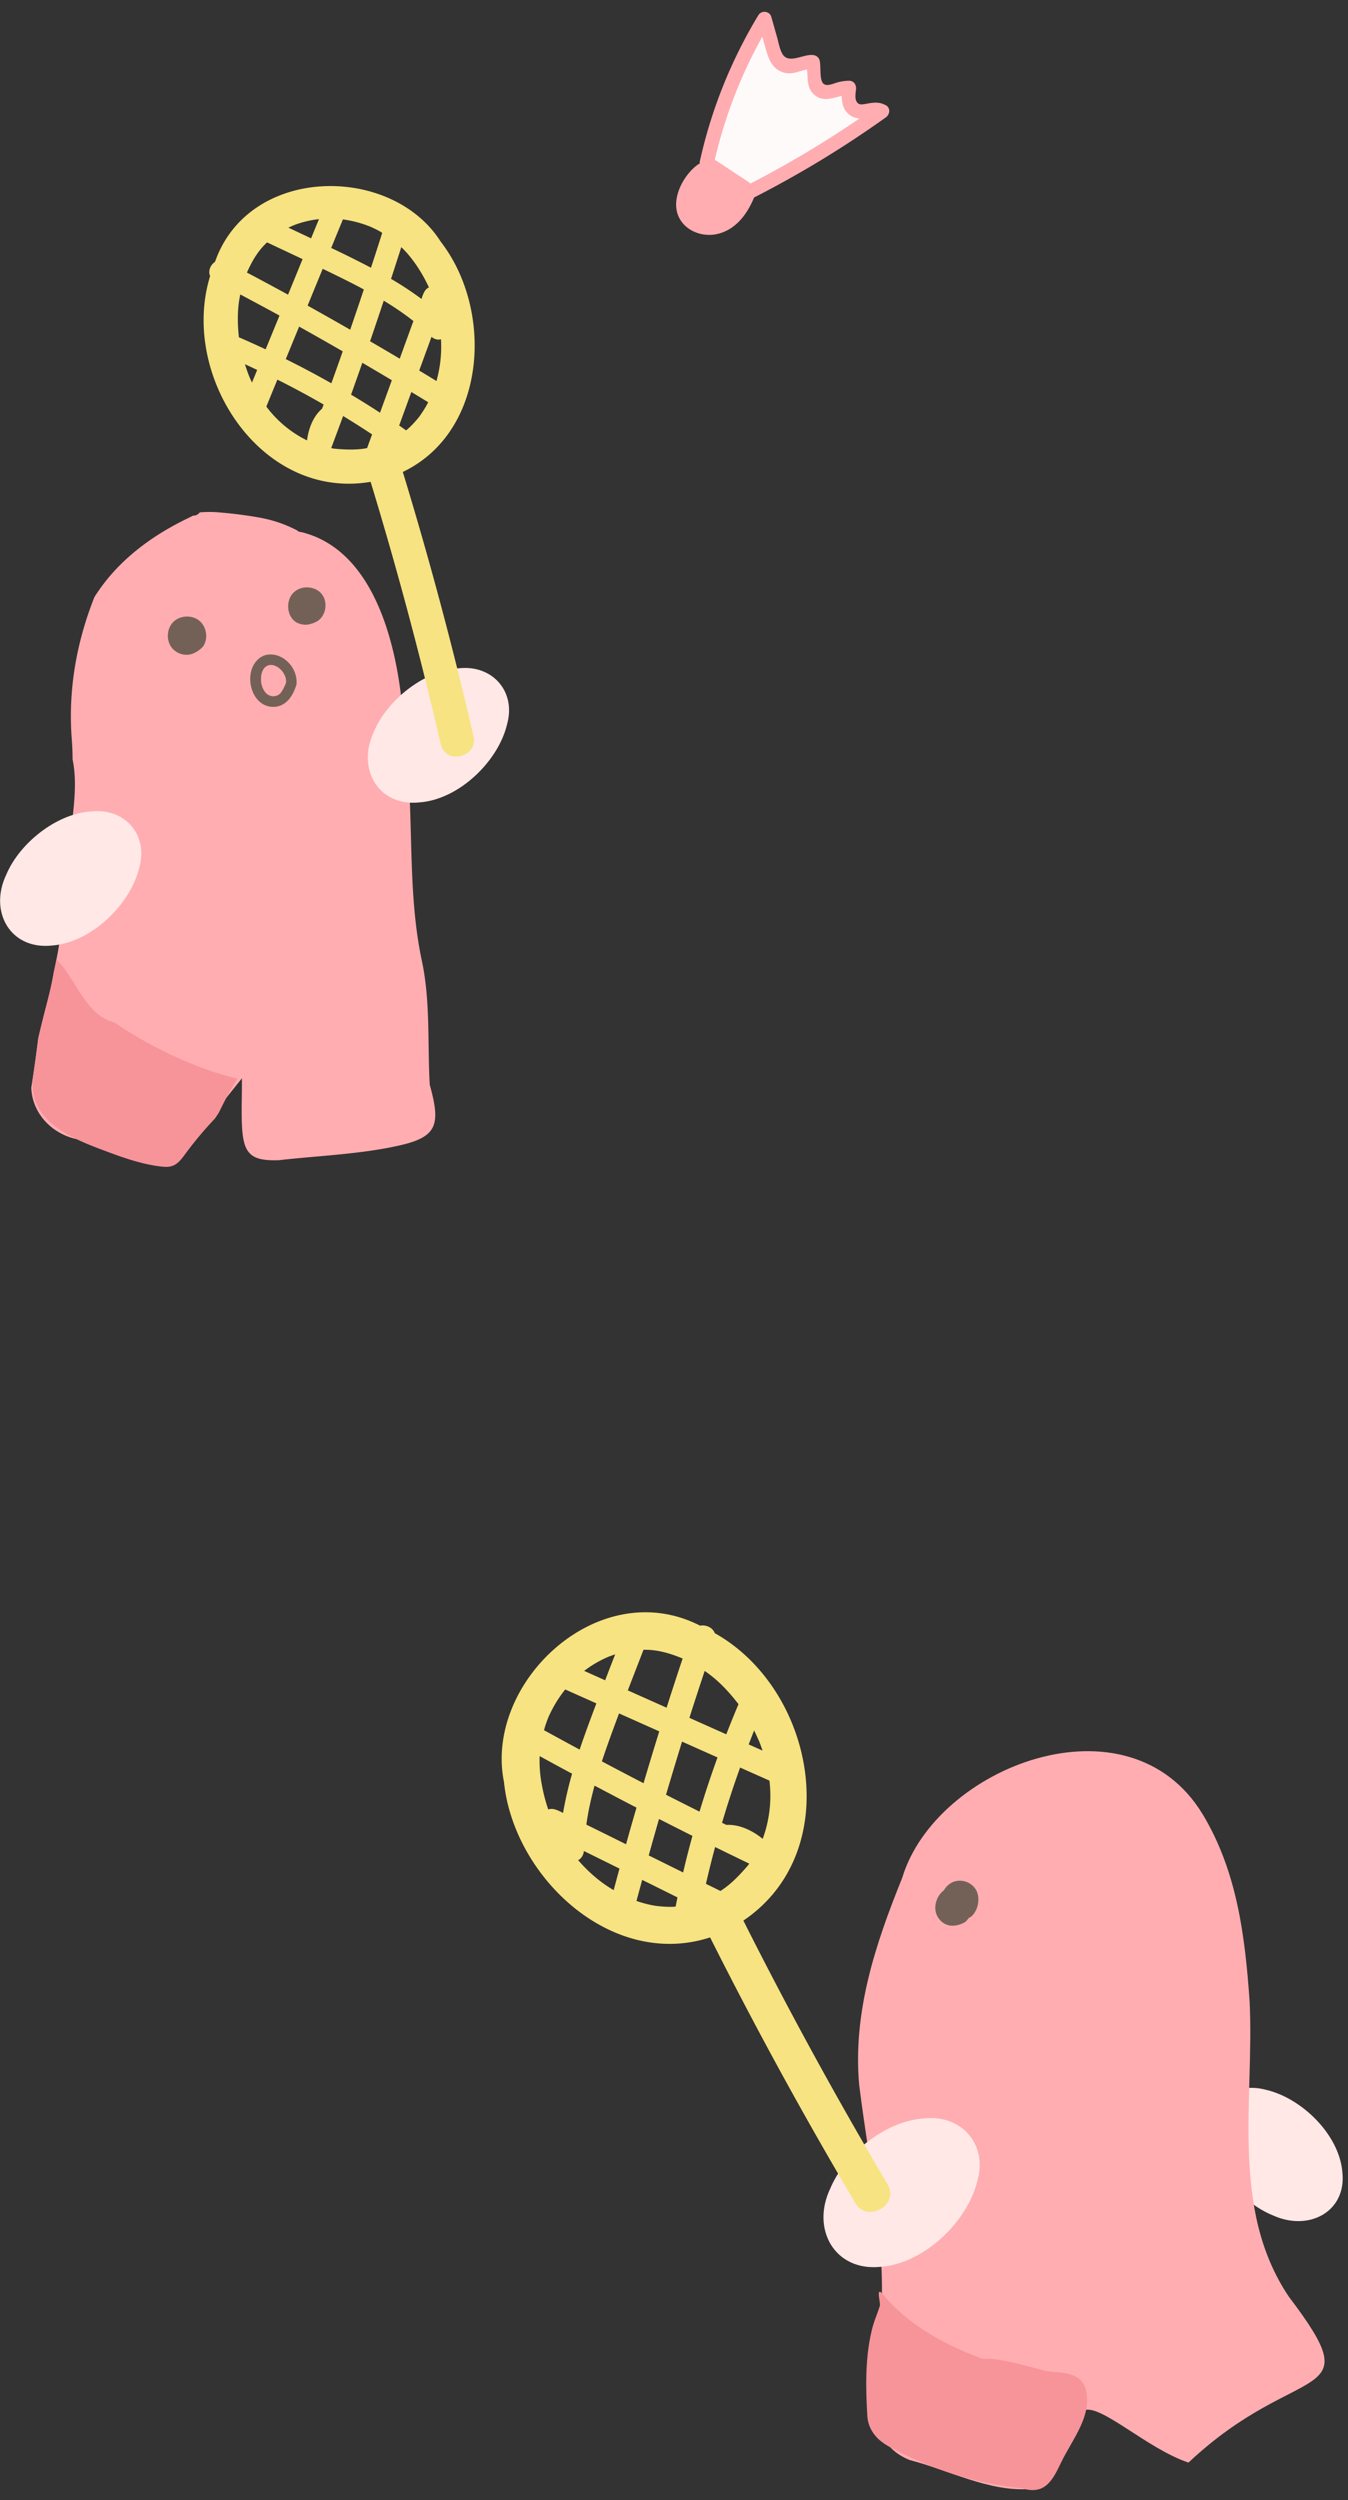 <svg xmlns="http://www.w3.org/2000/svg" width="82" height="152" fill="none"><rect width="100%" height="100%" fill="#333333" stroke="none"/><path fill="#FFE8E6" d="M73.649 129.92c.168 1.92 1.895 4.007 3.769 4.764 2.204 1.013 4.498-.224 4.24-2.612-.18-2.299-2.505-4.554-4.713-5.031-1.942-.502-3.545.881-3.3 2.814v.065z"/><path fill="#FFADB1" d="M52.264 126.75c-.39-4.416.98-8.531 2.613-12.565 2.033-6.783 13.764-11.328 18.284-3.879 2.097 3.484 2.574 7.402 2.853 11.354.301 5.997-1.207 12.603 2.377 17.96 5.053 6.659.631 3.772-6.094 10.1-2.522-.842-5.35-3.592-6.364-3.175-1.014.412-1.856 3.845-3.343 4.786-2.462.154-4.89-1.156-7.253-1.766-2.248-.881-2.514-3.462-2.114-5.597 1.13-5.778-.25-11.496-.959-17.218"/><path fill="#FFE8E6" d="M56.097 128.806c-2.256.189-4.7 2.13-5.586 4.239-1.19 2.479.262 5.065 3.064 4.773 2.698-.206 5.341-2.822 5.9-5.305.588-2.187-1.032-3.987-3.3-3.712l-.078.009z"/><path fill="#F7E381" d="M43.48 99.297c-.12-.344-.529-.528-.894-.46-6.162-3.153-13.149 3.458-11.928 9.507.592 5.795 6.561 11.392 12.538 9.446a263 263 0 0 0 8.81 16.105c.695 1.289 2.706.215 1.997-1.074a266 266 0 0 1-8.783-16.053c6.227-4.197 4.353-14.069-1.74-17.475zm2.656 6.469c.094.224.167.417.249.666l-.842-.374q.165-.425.33-.85c.09.185.18.369.258.563zm-8.805 9.15c-.82-.472-1.543-1.108-2.162-1.821.185-.099.323-.284.349-.558l2.165 1.069-.352 1.306zm-1.663-3.986c.112-.799.288-1.59.498-2.367.851.447 1.698.898 2.553 1.336-.215.743-.43 1.482-.636 2.229a683 683 0 0 0-2.415-1.194zm3.476-10.628c.804-.013 1.556.189 2.38.533-.33.996-.657 1.989-.975 2.99-.786-.353-1.572-.701-2.359-1.053q.477-1.236.954-2.466zm.959 4.966a202 202 0 0 0-.955 3.149q-1.27-.657-2.535-1.328c.322-.979.683-1.945 1.044-2.916l2.446 1.091zm-.014 5.323c.68.343 1.354.687 2.033 1.026a58 58 0 0 0-.567 2.225c-.696-.343-1.392-.691-2.093-1.035q.307-1.109.627-2.216m.426-1.474q.478-1.618.975-3.23c.718.322 1.44.644 2.157.962a63 63 0 0 0-1.095 3.295q-1.02-.51-2.037-1.027m1.422-4.674c.301-.953.615-1.903.928-2.852.804.537 1.47 1.259 2.059 2.019-.258.61-.503 1.22-.744 1.834-.747-.335-1.495-.666-2.238-1.001zm-5.07-3.651q.116-.053.232-.099c-.017.013.28-.103.322-.112-.202.524-.408 1.049-.61 1.577l-1.276-.571a6.8 6.8 0 0 1 1.332-.795m-3.49 3.574a7.6 7.6 0 0 1 1.006-1.65c.632.284 1.263.563 1.895.847-.352.932-.7 1.864-1.018 2.809q-1.083-.586-2.166-1.177c.069-.283.172-.558.283-.829m-.43 4.077a7.8 7.8 0 0 1-.12-1.676c.658.361 1.311.718 1.973 1.07a23 23 0 0 0-.55 2.388c-.27-.141-.61-.326-.898-.21a10 10 0 0 1-.404-1.577zm5.772 7.131c.111-.426.232-.851.343-1.281.718.353 1.431.709 2.15 1.066-.04.185-.074.369-.113.558-.378.039-.91-.004-1.254-.051a7 7 0 0 1-1.126-.292m6.733-2.105c-.485.558-.997 1.099-1.628 1.499a90 90 0 0 0-.881-.434q.257-1.122.558-2.238c.692.339 1.38.674 2.076 1.009-.039.056-.086.116-.125.168zm.941-1.671c-.597-.49-1.4-.89-2.204-.847l-.267-.129q.502-1.695 1.1-3.359c.594.267 1.187.529 1.784.795a7.6 7.6 0 0 1-.408 3.535z"/><path fill="#736157" d="M59.373 114.902a1.14 1.14 0 0 0-.989-.558q-.25 0-.464.103a1.23 1.23 0 0 0-.503.481c-.404.301-.618.881-.48 1.37.128.447.54.782.987.782.452 0 .782-.223.782-.223.09-.069.164-.159.228-.254.078-.034.125-.064.125-.064.434-.348.597-1.121.318-1.633z"/><path fill="#F79499" d="M65.978 145.068c-.422-.898-1.526-.803-2.355-.915-1.079-.279-2.119-.601-3.257-.739-.28-.008-.546.039-.812-.077-2.21-.851-4.397-2.054-5.896-3.909-.404-.404-.06.648-.142.781-.155.499-.391 1.006-.498 1.525-.404 1.693-.353 3.523-.254 5.216.039.421.206.807.477 1.134.254.309.619.554.971.734 2.402 1.293 5.157 2.191 7.954 2.466 1.418.434 1.874-.503 2.406-1.62.654-1.348 1.981-2.929 1.431-4.523l-.034-.069z"/><path fill="#FFADB1" d="M26.14 65.92c-.138-2.497.043-5.061-.473-7.48-.971-4.54-.404-9.223-1.083-13.755-.159-4.21-1.336-11.006-6.114-12.299-.104-.03-.207-.047-.306-.064q-.032-.027-.064-.06a7.9 7.9 0 0 0-2.325-.795 25 25 0 0 0-2.286-.3 7 7 0 0 0-1.315-.018c-.013.009-.034.017-.047.03a.45.45 0 0 1-.374.168c-.082.043-.163.081-.245.124-2.312 1.1-4.396 2.65-5.766 4.833-1.105 2.788-1.612 5.705-1.371 8.7q.044.585.043 1.159c.253 1.22.12 2.449-.009 3.681a.6.6 0 0 1 .009.245c-.03.142-.052.284-.078.425a14 14 0 0 0-.073 1.551.47.47 0 0 1-.193.4c-.18 1.834-.232 3.69-.567 5.511q-.111.587-.24 1.169c-.16.988-.448 1.963-.684 2.925q-.135.541-.258 1.083a87 87 0 0 1-.417 2.972c.048 1.512 1.178 2.75 2.664 3.11 1.174.284 2.325.7 3.451 1.152 1.702.683 2.26.61 3.442-.79 1.018-1.208 1.99-2.462 3.257-4.039 0 1.259-.043 2.144.009 3.02.099 1.615.58 2.015 2.234 1.96 2.454-.28 4.955-.358 7.348-.899 2.3-.52 2.51-1.267 1.826-3.716z"/><path fill="#FFE8E6" d="M27.802 40.639c-2.037.172-4.246 1.924-5.05 3.832-1.074 2.242.237 4.579 2.772 4.313 2.436-.185 4.826-2.548 5.333-4.794.533-1.976-.933-3.605-2.982-3.355h-.07zM5.432 49.342c-2.036.172-4.245 1.925-5.049 3.832-1.074 2.242.237 4.58 2.772 4.313 2.436-.185 4.825-2.548 5.333-4.794.532-1.976-.933-3.604-2.983-3.355h-.068z"/><path fill="#F7E381" d="M22.545 29.295a239 239 0 0 1 4.271 15.972c.34 1.284 2.325.73 1.977-.546a240 240 0 0 0-4.289-16.027c5.127-2.453 5.535-9.838 2.308-13.996-2.978-4.717-11.67-4.682-13.733 1.224-.28.185-.434.559-.297.86-1.86 6.026 3.073 13.651 9.763 12.513m-7.649-7.152c.25.111.499.232.748.348-.103.257-.21.51-.314.769a6 6 0 0 1-.253-.593 13 13 0 0 1-.18-.529zm10.605.386.748-2.049c.19.16.395.198.576.146a7.7 7.7 0 0 1-.275 2.54 85 85 0 0 0-1.049-.637m-1.186-.721c-.597-.357-1.203-.71-1.804-1.061.283-.82.558-1.641.833-2.466.628.378 1.23.786 1.805 1.237-.28.765-.554 1.525-.834 2.29m-5.908-6.053c-.297.722-.589 1.439-.885 2.16a199 199 0 0 0-2.501-1.344c.326-.739.692-1.34 1.224-1.834q1.084.509 2.162 1.018m1.225.588c.842.409 1.68.812 2.5 1.255-.27.816-.55 1.632-.829 2.448q-1.29-.74-2.591-1.465c.305-.747.61-1.49.92-2.238m4.206 6.77q-.36.991-.722 1.98a46 46 0 0 0-1.761-1.099c.232-.644.46-1.293.687-1.937.598.352 1.2.704 1.792 1.06zm-3.682.19a57 57 0 0 0-2.772-1.47l.812-1.976c.89.494 1.77.997 2.652 1.504-.228.648-.456 1.297-.692 1.942M16.16 21.24a61 61 0 0 0-1.629-.735c-.09-.863-.103-1.748.086-2.603.795.425 1.594.85 2.385 1.284q-.419 1.024-.842 2.05zm3.244-7.917-.481 1.168q-.69-.328-1.38-.649c.03-.021.301-.133.28-.129.073-.025.141-.055.214-.081.447-.155.89-.258 1.367-.31m3.846.837q-.335 1.063-.683 2.118a70 70 0 0 0-2.42-1.203c.237-.58.473-1.155.713-1.735a7 7 0 0 1 1.685.45c.24.108.481.224.705.366zm2.844 3.316c-.262.104-.37.439-.455.7a20 20 0 0 0-1.852-1.22q.314-.961.623-1.928c.37.348.687.752.967 1.168.27.404.515.842.717 1.285zm-.601 7.875c-.198.244-.516.605-.79.816-.143-.099-.28-.198-.422-.297.25-.678.494-1.357.743-2.036.34.206.684.413 1.023.623-.155.314-.352.61-.554.894m-5.346 1.894c.245-.649.486-1.302.726-1.95q.89.541 1.762 1.117l-.305.833c-.662.129-1.336.095-2.002.034a4 4 0 0 1-.185-.034zm-3.944-2.53.67-1.633q1.43.715 2.814 1.513c-.03.085-.064.167-.094.253-.554.473-.83 1.233-.915 1.929a6.85 6.85 0 0 1-2.476-2.058z"/><path fill="#736157" d="M18.037 41.559c.047-.636-.331-1.272-.881-1.581a1.4 1.4 0 0 0-.902-.172c-.314.052-.55.236-.727.473-.683.914-.18 2.706 1.105 2.697.45 0 .82-.249 1.065-.618.146-.22.254-.469.331-.718a.323.323 0 0 0-.223-.395.33.33 0 0 0-.396.223c-.012.043-.03.086-.043.125l-.025.064c-.03.078.03-.064-.009.018q-.045.098-.09.189-.046.083-.099.167-.024.041-.056.082c.035-.047-.03.034-.03.034a.4.4 0 0 1-.12.099c-.078.047-.073.043-.155.064a.6.6 0 0 1-.425-.043q-.032-.016-.065-.034c-.017-.008-.099-.073-.03-.017a1 1 0 0 1-.103-.099q-.023-.024-.047-.056c.051.06 0 0-.009-.013a1 1 0 0 1-.077-.129c-.013-.021-.022-.047-.035-.068q-.018-.05 0 .008a1.545 1.545 0 0 1-.095-.322q-.005-.039-.012-.077c.013.081 0-.004 0-.017-.004-.06-.009-.12-.004-.185q.001-.078.008-.155c.009-.086-.013.069 0-.017l.013-.073.039-.146.026-.069c-.03.082.008-.017.017-.034q.026-.051.06-.103c.009-.013.06-.073.004-.013.017-.017.03-.034.048-.052a1 1 0 0 1 .051-.047c.013-.013.073-.056.009-.008.021-.013.038-.03.06-.043.013-.009.116-.056.043-.026.047-.017.099-.03.146-.043.077-.017-.064 0 .017 0h.078q.038-.001.077.004c-.082-.008 0 0 .017.005q.091.018.176.055c-.073-.03.013.009.022.013l.073.039q.037.022.069.043.023.013.047.034-.039-.032 0 0 .076.065.146.138.03.032.056.064c-.043-.051.03.043.034.052.039.056.069.116.103.176.043.081-.017-.056.013.03l.039.111.021.086c0 .022.009.04.009.06-.004-.034-.004-.038 0 0 0 .074.004.142 0 .211-.013.172.159.322.322.322.185 0 .31-.146.322-.322zM17.882 36.004c-.46.43-.473 1.246-.03 1.697.313.318.808.28.808.28a1.7 1.7 0 0 0 .644-.215c.533-.335.662-1.164.262-1.654-.395-.49-1.22-.537-1.68-.108zM12.119 37.734c-.447-.36-1.16-.326-1.569.073-.408.4-.455 1.117-.103 1.568.284.365.804.533 1.242.378.434-.154.679-.468.679-.468.31-.481.198-1.19-.25-1.55"/><path fill="#F79499" d="M6.953 62.16c-1.77-.455-2.269-2.556-3.515-3.832-.056.27-.108.541-.168.812-.159.988-.447 1.963-.683 2.925q-.135.541-.258 1.083c-.107.846-.219 1.693-.348 2.539-.008.36.013.717.112 1.065.464 1.645 2.359 2.492 4.04 3.123 1.177.443 2.371.89 3.63 1.044.228.026.464.047.683-.022.366-.111.602-.433.821-.734a23 23 0 0 1 1.814-2.165c.073-.112.15-.224.223-.335.352-.713.709-1.422 1.143-2.084-4.087-.975-7.49-3.42-7.49-3.42z"/><path fill="#FFADB1" d="M53.885 6.4c-.396-.224-.765-.168-1.19-.09-.246.042-.469.102-.602-.16-.095-.189-.048-.498-.022-.696.035-.27-.107-.541-.412-.545-.24 0-.473.038-.705.098-.236.06-.619.258-.838.1-.3-.22-.155-1.083-.262-1.448-.06-.198-.22-.297-.413-.314-.601-.056-1.486.576-1.852-.077-.176-.31-.236-.722-.335-1.061q-.167-.594-.335-1.182c-.103-.356-.593-.416-.786-.103a29.5 29.5 0 0 0-3.558 8.871.5.5 0 0 0-.009.15c-.03.017-.056.022-.086.043-.872.61-1.628 1.998-1.25 3.055.352.983 1.49 1.417 2.458 1.172 1.1-.279 1.774-1.215 2.187-2.212a.1.1 0 0 0 .043-.017 63.5 63.5 0 0 0 7.967-4.846c.253-.18.3-.571 0-.743z"/><path fill="snow" d="M47.076 4.039c.245.27.584.425.954.42.37-.004.704-.171 1.061-.236.065.567-.03 1.177.49 1.577.516.4 1.07.155 1.624.03 0 .404.082.808.396 1.091.193.176.434.262.687.28a63 63 0 0 1-6.643 3.96.3.3 0 0 0-.09-.082q-1.036-.682-2.072-1.366a28.6 28.6 0 0 1 2.888-7.479q.095.348.198.696c.111.387.232.804.507 1.109"/><path fill="#FFADB1" d="M42.744 13.376c-1.302-.4-.631-1.998.172-2.634l.73.413a.4.4 0 0 0 .301.038c.357.22.71.434 1.066.653-.395.877-1.212 1.856-2.269 1.53"/></svg>